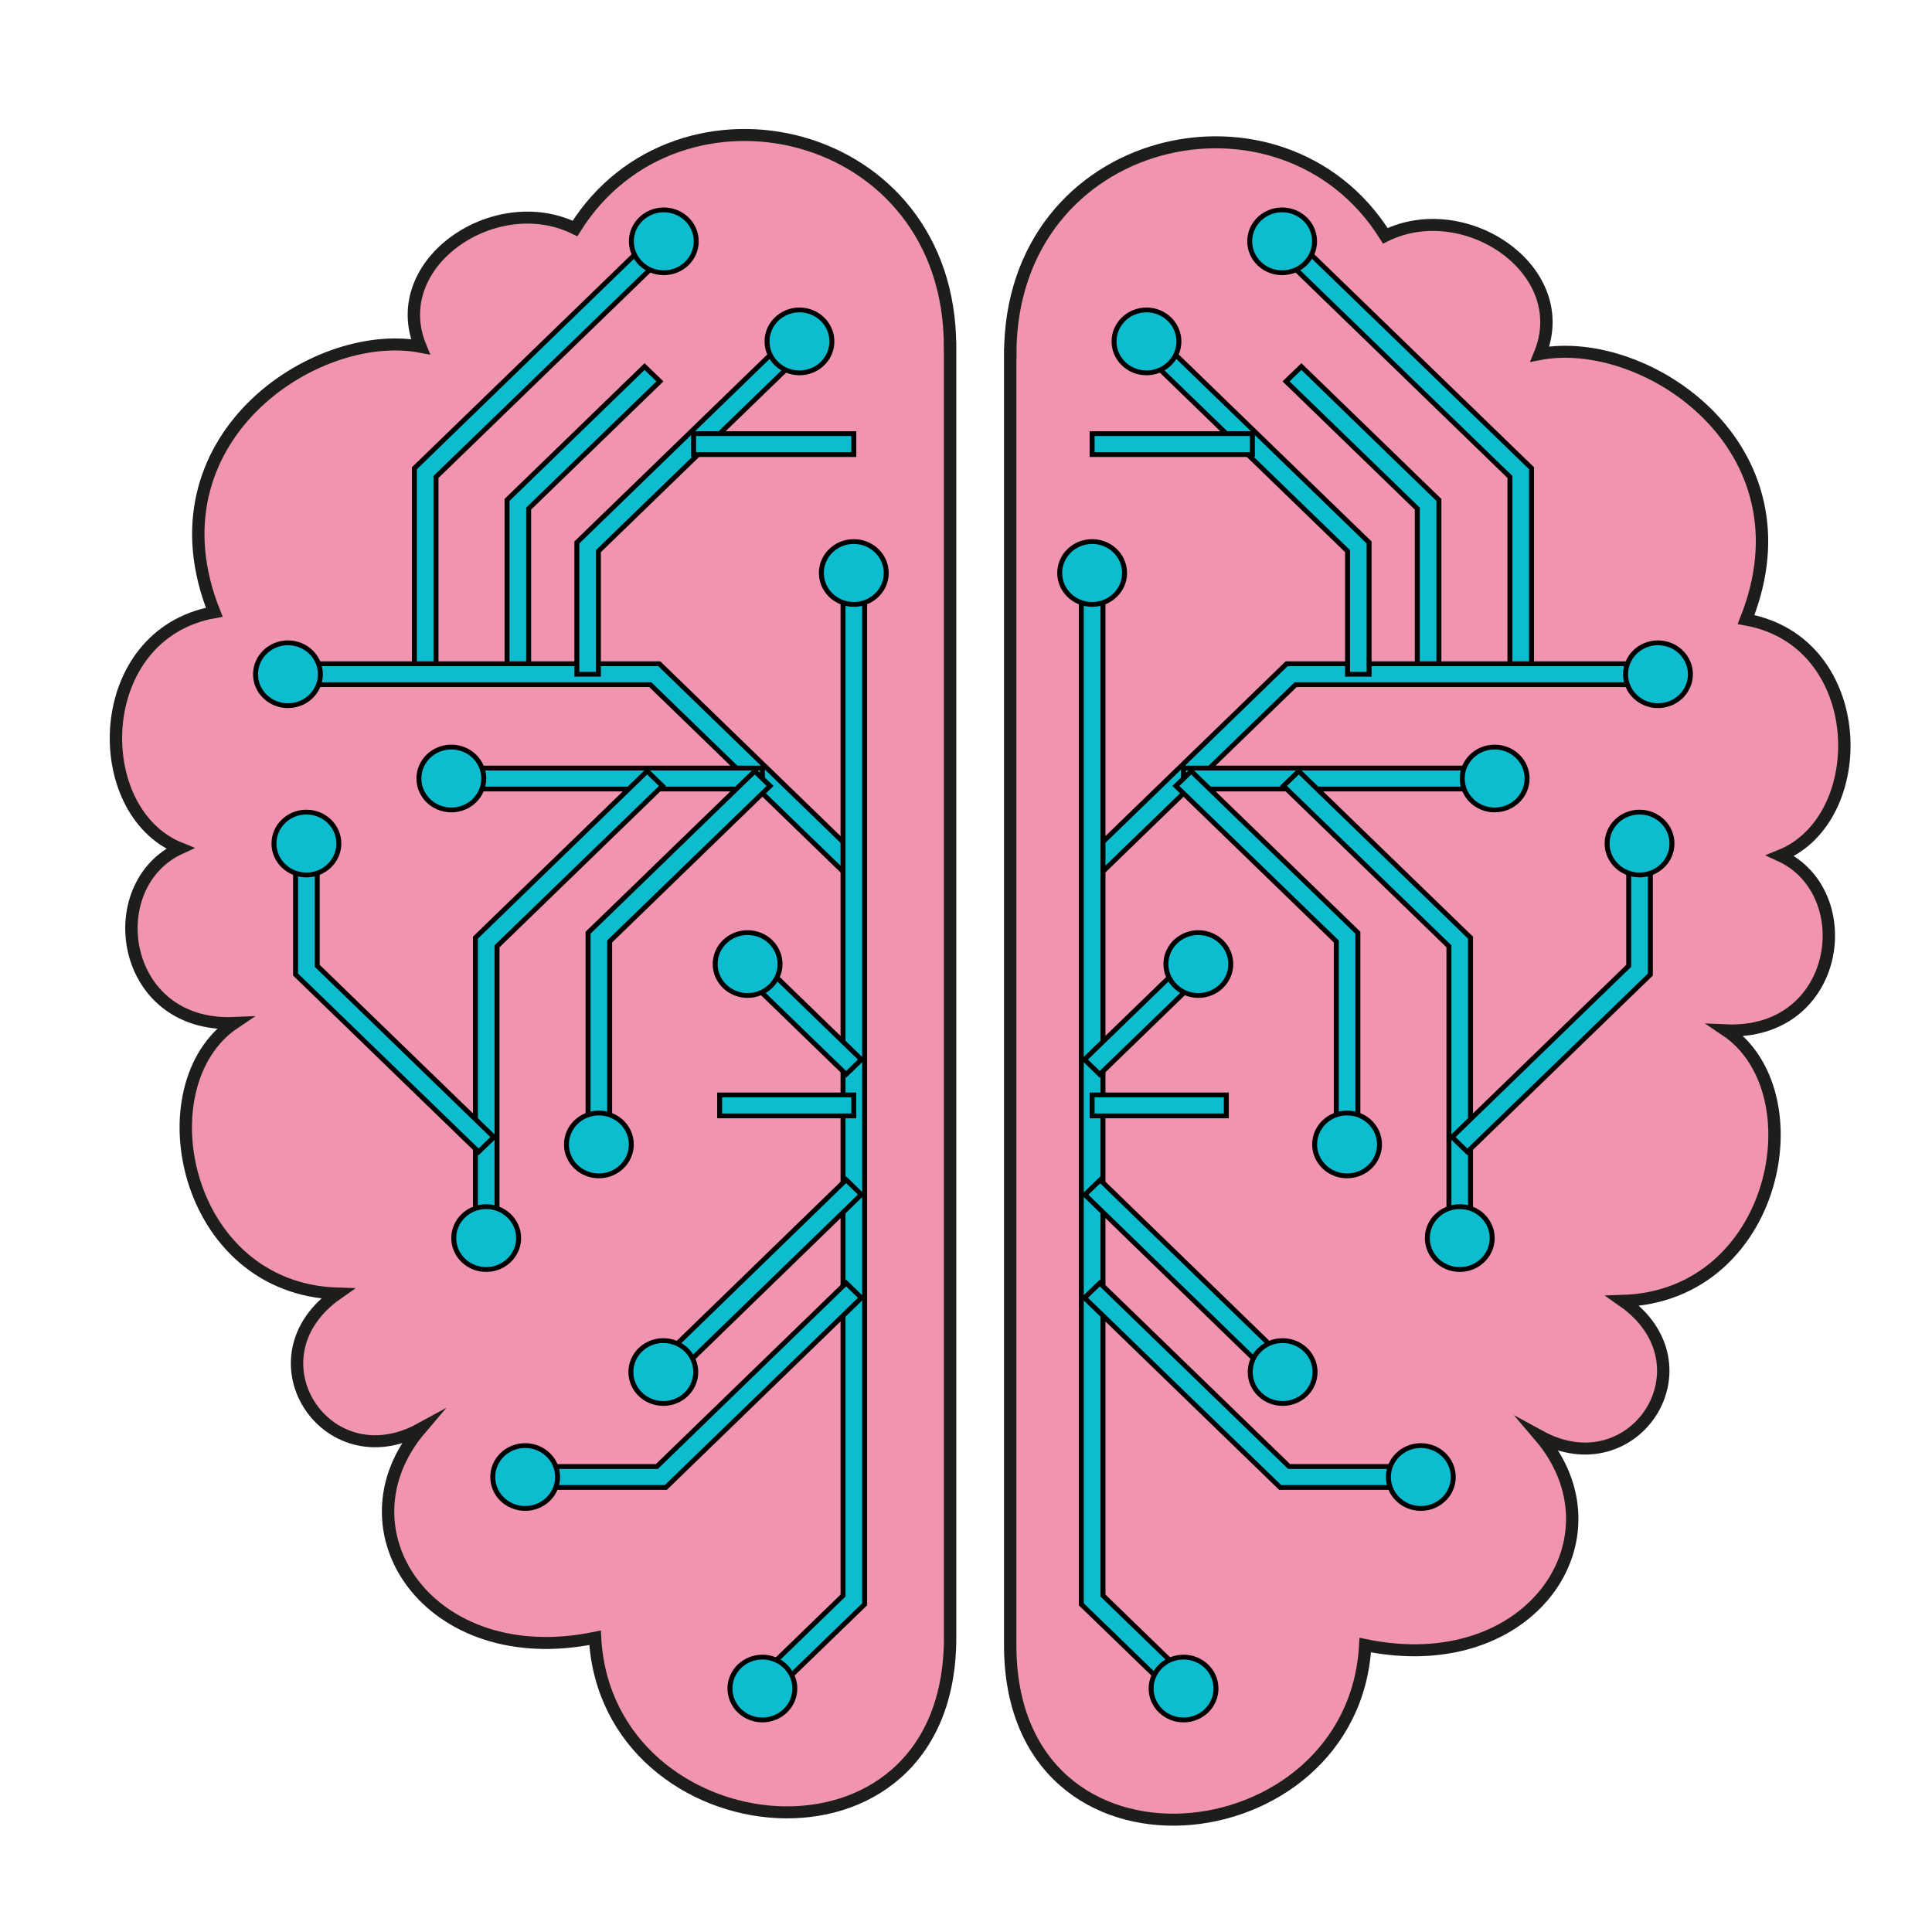 <?xml version="1.0" encoding="UTF-8" standalone="no"?>
<svg
   id="Layer_1"
   data-name="Layer 1"
   viewBox="0 0 600 600"
   version="1.1"
   sodipodi:docname="Brain_Hacking-01.svg"
   inkscape:version="1.2.2 (b0a84865, 2022-12-01)"
   xmlns:inkscape="http://www.inkscape.org/namespaces/inkscape"
   xmlns:sodipodi="http://sodipodi.sourceforge.net/DTD/sodipodi-0.dtd"
   xmlns="http://www.w3.org/2000/svg"
   xmlns:svg="http://www.w3.org/2000/svg">
  <sodipodi:namedview
     id="namedview297"
     pagecolor="#ffffff"
     bordercolor="#000000"
     borderopacity="0.25"
     inkscape:showpageshadow="2"
     inkscape:pageopacity="0.0"
     inkscape:pagecheckerboard="0"
     inkscape:deskcolor="#d1d1d1"
     showgrid="false"
     inkscape:zoom="0.39333333"
     inkscape:cx="757.62712"
     inkscape:cy="423.30508"
     inkscape:window-width="1512"
     inkscape:window-height="945"
     inkscape:window-x="0"
     inkscape:window-y="37"
     inkscape:window-maximized="0"
     inkscape:current-layer="Layer_1" />
  <defs
     id="defs184">
    <style
       id="style182">
      .cls-1 {
        fill: #0dbcce;
        stroke: #000;
        stroke-width: .8px;
      }

      .cls-1, .cls-2 {
        stroke-miterlimit: 10;
      }

      .cls-2 {
        fill: #f094af;
        stroke: #1d1d1b;
        stroke-width: 2px;
      }
    </style>
  </defs>
  <g
     id="g579"
     transform="matrix(1.922,0,0,1.863,-275.847,-242.85)">
    <path
       class="cls-2"
       d="m 297.03,188.15 c 0,-36.93 -43.95,-47.18 -60.6,-19.71 -12.95,-6.56 -30.54,5.79 -24.98,19.71 -17.12,-3.31 -44.41,15.56 -33.31,44.26 -19.89,3.69 -20.36,33.21 -5.55,39.36 -12.95,6.15 -9.72,29.94 8.79,29.12 -14.8,10.24 -8.32,44.28 16.66,45.1 -14.8,10.66 -1.85,31.17 13.41,22.56 -13.88,16.81 1.39,40.52 28.22,34.82 1.85,35.7 57.37,41.79 57.37,0 V 188.15 Z"
       id="path186" />
    <path
       class="cls-2"
       d="m 306.76,189.37 c 0,-36.93 43.95,-47.18 60.6,-19.71 12.95,-6.56 30.54,5.79 24.98,19.71 17.12,-3.31 44.41,15.56 33.31,44.26 19.89,3.69 20.36,33.21 5.55,39.36 12.95,6.15 9.71,29.94 -8.79,29.12 14.8,10.24 8.32,44.28 -16.66,45.1 14.8,10.66 1.85,31.17 -13.41,22.56 13.88,16.81 -1.39,40.52 -28.22,34.82 -1.85,35.7 -57.37,41.79 -57.37,0 0,-41.79 0,-215.22 0,-215.22 z"
       id="path188" />
    <g
       id="g294">
      <polygon
         class="cls-1"
         points="210.48,208.41 249.55,169.34 252.02,171.82 213.97,209.86 213.97,242.75 210.48,242.75 "
         id="polygon190" />
      <polygon
         class="cls-1"
         points="225.45,213.69 247.67,191.46 250.15,193.93 228.94,215.14 228.94,242.75 225.45,242.75 "
         id="polygon192" />
      <polygon
         class="cls-1"
         points="194.62,244.49 194.62,241 250.05,241 282.71,273.67 280.24,276.13 248.6,244.49 "
         id="polygon194" />
      <polygon
         class="cls-1"
         points="279.74,396.33 279.74,221.3 283.23,221.3 283.23,397.79 267.95,413.06 265.48,410.6 "
         id="polygon196" />
      <rect
         class="cls-1"
         x="216.44"
         y="258.39"
         width="50.27"
         height="3.49"
         id="rect198" />
      <polygon
         class="cls-1"
         points="238.54,285.84 265.48,258.9 267.95,261.37 242.03,287.29 242.03,321.13 238.54,321.13 "
         id="polygon200" />
      <polygon
         class="cls-1"
         points="220.34,286.66 248.09,258.9 250.56,261.37 223.83,288.1 223.83,336.74 220.34,336.74 "
         id="polygon202" />
      <polygon
         class="cls-1"
         points="236.73,220.78 271.47,186.03 273.94,188.51 240.21,222.23 240.21,242.75 236.73,242.75 "
         id="polygon204" />
      <rect
         class="cls-1"
         x="271.15"
         y="287.49"
         width="3.49"
         height="24.27"
         transform="rotate(-45,272.901,299.631)"
         id="rect206" />
      <rect
         class="cls-1"
         x="244.34"
         y="341.92"
         width="43.52"
         height="3.49"
         transform="rotate(-45.05,266.081,343.662)"
         id="rect208" />
      <rect
         class="cls-1"
         x="259.8"
         y="312.88"
         width="21.68"
         height="3.49"
         id="rect210" />
      <rect
         class="cls-1"
         x="255.59"
         y="202.64"
         width="25.89"
         height="3.49"
         id="rect212" />
      <polygon
         class="cls-1"
         points="228.37,374.82 249.66,374.82 280.24,344.23 282.71,346.7 251.11,378.31 228.37,378.31 "
         id="polygon214" />
      <polygon
         class="cls-1"
         points="191.28,270.97 194.78,270.97 194.78,291.36 223.32,319.9 220.85,322.37 191.28,292.81 "
         id="polygon216" />
      <path
         class="cls-1"
         d="m 256.02,170.58 c 0,2.89 -2.34,5.24 -5.24,5.24 -2.9,0 -5.24,-2.35 -5.24,-5.24 0,-2.89 2.35,-5.24 5.24,-5.24 2.89,0 5.24,2.34 5.24,5.24 z"
         id="path218" />
      <path
         class="cls-1"
         d="m 195.29,242.75 c 0,2.89 -2.34,5.24 -5.24,5.24 -2.9,0 -5.24,-2.35 -5.24,-5.24 0,-2.89 2.35,-5.24 5.24,-5.24 2.89,0 5.24,2.34 5.24,5.24 z"
         id="path220" />
      <path
         class="cls-1"
         d="m 277.94,187.27 c 0,2.89 -2.34,5.24 -5.24,5.24 -2.9,0 -5.24,-2.34 -5.24,-5.24 0,-2.9 2.35,-5.25 5.24,-5.25 2.89,0 5.24,2.35 5.24,5.25 z"
         id="path222" />
      <path
         class="cls-1"
         d="m 286.72,225.87 c 0,2.89 -2.35,5.24 -5.24,5.24 -2.89,0 -5.24,-2.34 -5.24,-5.24 0,-2.9 2.35,-5.24 5.24,-5.24 2.89,0 5.24,2.35 5.24,5.24 z"
         id="path224" />
      <path
         class="cls-1"
         d="m 221.69,260.13 c 0,2.89 -2.34,5.24 -5.24,5.24 -2.9,0 -5.24,-2.34 -5.24,-5.24 0,-2.9 2.34,-5.24 5.24,-5.24 2.9,0 5.24,2.34 5.24,5.24 z"
         id="path226" />
      <path
         class="cls-1"
         d="m 198.27,270.97 c 0,2.89 -2.35,5.24 -5.24,5.24 -2.89,0 -5.24,-2.34 -5.24,-5.24 0,-2.9 2.35,-5.24 5.24,-5.24 2.89,0 5.24,2.34 5.24,5.24 z"
         id="path228" />
      <path
         class="cls-1"
         d="m 227.32,336.74 c 0,2.89 -2.35,5.24 -5.24,5.24 -2.89,0 -5.24,-2.34 -5.24,-5.24 0,-2.9 2.35,-5.24 5.24,-5.24 2.89,0 5.24,2.34 5.24,5.24 z"
         id="path230" />
      <path
         class="cls-1"
         d="m 245.53,321.13 c 0,2.89 -2.35,5.24 -5.24,5.24 -2.89,0 -5.24,-2.34 -5.24,-5.24 0,-2.9 2.35,-5.24 5.24,-5.24 2.89,0 5.24,2.34 5.24,5.24 z"
         id="path232" />
      <path
         class="cls-1"
         d="m 269.56,291.06 c 0,2.89 -2.35,5.24 -5.24,5.24 -2.89,0 -5.24,-2.34 -5.24,-5.24 0,-2.9 2.34,-5.24 5.24,-5.24 2.9,0 5.24,2.35 5.24,5.24 z"
         id="path234" />
      <path
         class="cls-1"
         d="m 255.94,359.07 c 0,2.89 -2.34,5.24 -5.24,5.24 -2.9,0 -5.24,-2.34 -5.24,-5.24 0,-2.9 2.35,-5.24 5.24,-5.24 2.89,0 5.24,2.34 5.24,5.24 z"
         id="path236" />
      <path
         class="cls-1"
         d="m 233.62,376.57 c 0,2.89 -2.35,5.24 -5.24,5.24 -2.89,0 -5.24,-2.34 -5.24,-5.24 0,-2.9 2.34,-5.24 5.24,-5.24 2.9,0 5.24,2.34 5.24,5.24 z"
         id="path238" />
      <path
         class="cls-1"
         d="m 271.95,411.83 c 0,2.89 -2.35,5.24 -5.24,5.24 -2.89,0 -5.24,-2.34 -5.24,-5.24 0,-2.9 2.35,-5.24 5.24,-5.24 2.89,0 5.24,2.34 5.24,5.24 z"
         id="path240" />
      <polygon
         class="cls-1"
         points="390.99,208.41 351.92,169.34 349.46,171.82 387.5,209.86 387.5,242.75 390.99,242.75 "
         id="polygon242" />
      <polygon
         class="cls-1"
         points="376.02,213.69 353.8,191.46 351.32,193.93 372.53,215.14 372.53,242.75 376.02,242.75 "
         id="polygon244" />
      <polygon
         class="cls-1"
         points="406.85,244.49 406.85,241 351.42,241 318.76,273.67 321.23,276.13 352.87,244.49 "
         id="polygon246" />
      <polygon
         class="cls-1"
         points="321.74,396.33 321.74,221.3 318.24,221.3 318.24,397.79 333.52,413.06 336,410.6 "
         id="polygon248" />
      <rect
         class="cls-1"
         x="334.76"
         y="258.39"
         width="50.27"
         height="3.49"
         id="rect250" />
      <polygon
         class="cls-1"
         points="362.93,285.84 336,258.9 333.52,261.37 359.44,287.29 359.44,321.13 362.93,321.13 "
         id="polygon252" />
      <polygon
         class="cls-1"
         points="381.13,286.66 353.38,258.9 350.91,261.37 377.64,288.1 377.64,336.74 381.13,336.74 "
         id="polygon254" />
      <polygon
         class="cls-1"
         points="364.74,220.78 330,186.03 327.53,188.51 361.26,222.23 361.26,242.75 364.74,242.75 "
         id="polygon256" />
      <rect
         class="cls-1"
         x="316.43"
         y="297.89"
         width="24.27"
         height="3.49"
         transform="rotate(-45,328.563,299.635)"
         id="rect258" />
      <rect
         class="cls-1"
         x="333.68"
         y="321.94"
         width="3.49"
         height="43.52"
         transform="rotate(-44.95,335.403,343.686)"
         id="rect260" />
      <rect
         class="cls-1"
         x="319.99"
         y="312.88"
         width="21.68"
         height="3.49"
         id="rect262" />
      <rect
         class="cls-1"
         x="319.99"
         y="202.64"
         width="25.89"
         height="3.49"
         id="rect264" />
      <polygon
         class="cls-1"
         points="373.1,374.82 351.81,374.82 321.23,344.23 318.76,346.7 350.37,378.31 373.1,378.31 "
         id="polygon266" />
      <polygon
         class="cls-1"
         points="410.19,270.97 406.69,270.97 406.69,291.36 378.15,319.9 380.62,322.37 410.19,292.81 "
         id="polygon268" />
      <path
         class="cls-1"
         d="m 345.45,170.58 c 0,2.89 2.34,5.24 5.24,5.24 2.9,0 5.24,-2.35 5.24,-5.24 0,-2.89 -2.35,-5.24 -5.24,-5.24 -2.89,0 -5.24,2.34 -5.24,5.24 z"
         id="path270" />
      <path
         class="cls-1"
         d="m 406.18,242.75 c 0,2.89 2.34,5.24 5.24,5.24 2.9,0 5.24,-2.35 5.24,-5.24 0,-2.89 -2.35,-5.24 -5.24,-5.24 -2.89,0 -5.24,2.34 -5.24,5.24 z"
         id="path272" />
      <path
         class="cls-1"
         d="m 323.53,187.27 c 0,2.89 2.34,5.24 5.24,5.24 2.9,0 5.24,-2.34 5.24,-5.24 0,-2.9 -2.35,-5.25 -5.24,-5.25 -2.89,0 -5.24,2.35 -5.24,5.25 z"
         id="path274" />
      <path
         class="cls-1"
         d="m 314.75,225.87 c 0,2.89 2.35,5.24 5.24,5.24 2.89,0 5.24,-2.34 5.24,-5.24 0,-2.9 -2.35,-5.24 -5.24,-5.24 -2.89,0 -5.24,2.35 -5.24,5.24 z"
         id="path276" />
      <path
         class="cls-1"
         d="m 379.79,260.13 c 0,2.89 2.34,5.24 5.24,5.24 2.9,0 5.24,-2.34 5.24,-5.24 0,-2.9 -2.34,-5.24 -5.24,-5.24 -2.9,0 -5.24,2.34 -5.24,5.24 z"
         id="path278" />
      <path
         class="cls-1"
         d="m 403.2,270.97 c 0,2.89 2.35,5.24 5.24,5.24 2.89,0 5.24,-2.34 5.24,-5.24 0,-2.9 -2.35,-5.24 -5.24,-5.24 -2.89,0 -5.24,2.34 -5.24,5.24 z"
         id="path280" />
      <path
         class="cls-1"
         d="m 374.15,336.74 c 0,2.89 2.35,5.24 5.24,5.24 2.89,0 5.24,-2.34 5.24,-5.24 0,-2.9 -2.35,-5.24 -5.24,-5.24 -2.89,0 -5.24,2.34 -5.24,5.24 z"
         id="path282" />
      <path
         class="cls-1"
         d="m 355.94,321.13 c 0,2.89 2.35,5.24 5.24,5.24 2.89,0 5.24,-2.34 5.24,-5.24 0,-2.9 -2.35,-5.24 -5.24,-5.24 -2.89,0 -5.24,2.34 -5.24,5.24 z"
         id="path284" />
      <path
         class="cls-1"
         d="m 331.91,291.06 c 0,2.89 2.35,5.24 5.24,5.24 2.89,0 5.24,-2.34 5.24,-5.24 0,-2.9 -2.34,-5.24 -5.24,-5.24 -2.9,0 -5.24,2.35 -5.24,5.24 z"
         id="path286" />
      <path
         class="cls-1"
         d="m 345.53,359.07 c 0,2.89 2.34,5.24 5.24,5.24 2.9,0 5.24,-2.34 5.24,-5.24 0,-2.9 -2.35,-5.24 -5.24,-5.24 -2.89,0 -5.24,2.34 -5.24,5.24 z"
         id="path288" />
      <path
         class="cls-1"
         d="m 367.86,376.57 c 0,2.89 2.35,5.24 5.24,5.24 2.89,0 5.24,-2.34 5.24,-5.24 0,-2.9 -2.34,-5.24 -5.24,-5.24 -2.9,0 -5.24,2.34 -5.24,5.24 z"
         id="path290" />
      <path
         class="cls-1"
         d="m 329.52,411.83 c 0,2.89 2.35,5.24 5.24,5.24 2.89,0 5.24,-2.34 5.24,-5.24 0,-2.9 -2.35,-5.24 -5.24,-5.24 -2.89,0 -5.24,2.34 -5.24,5.24 z"
         id="path292" />
    </g>
  </g>
</svg>
